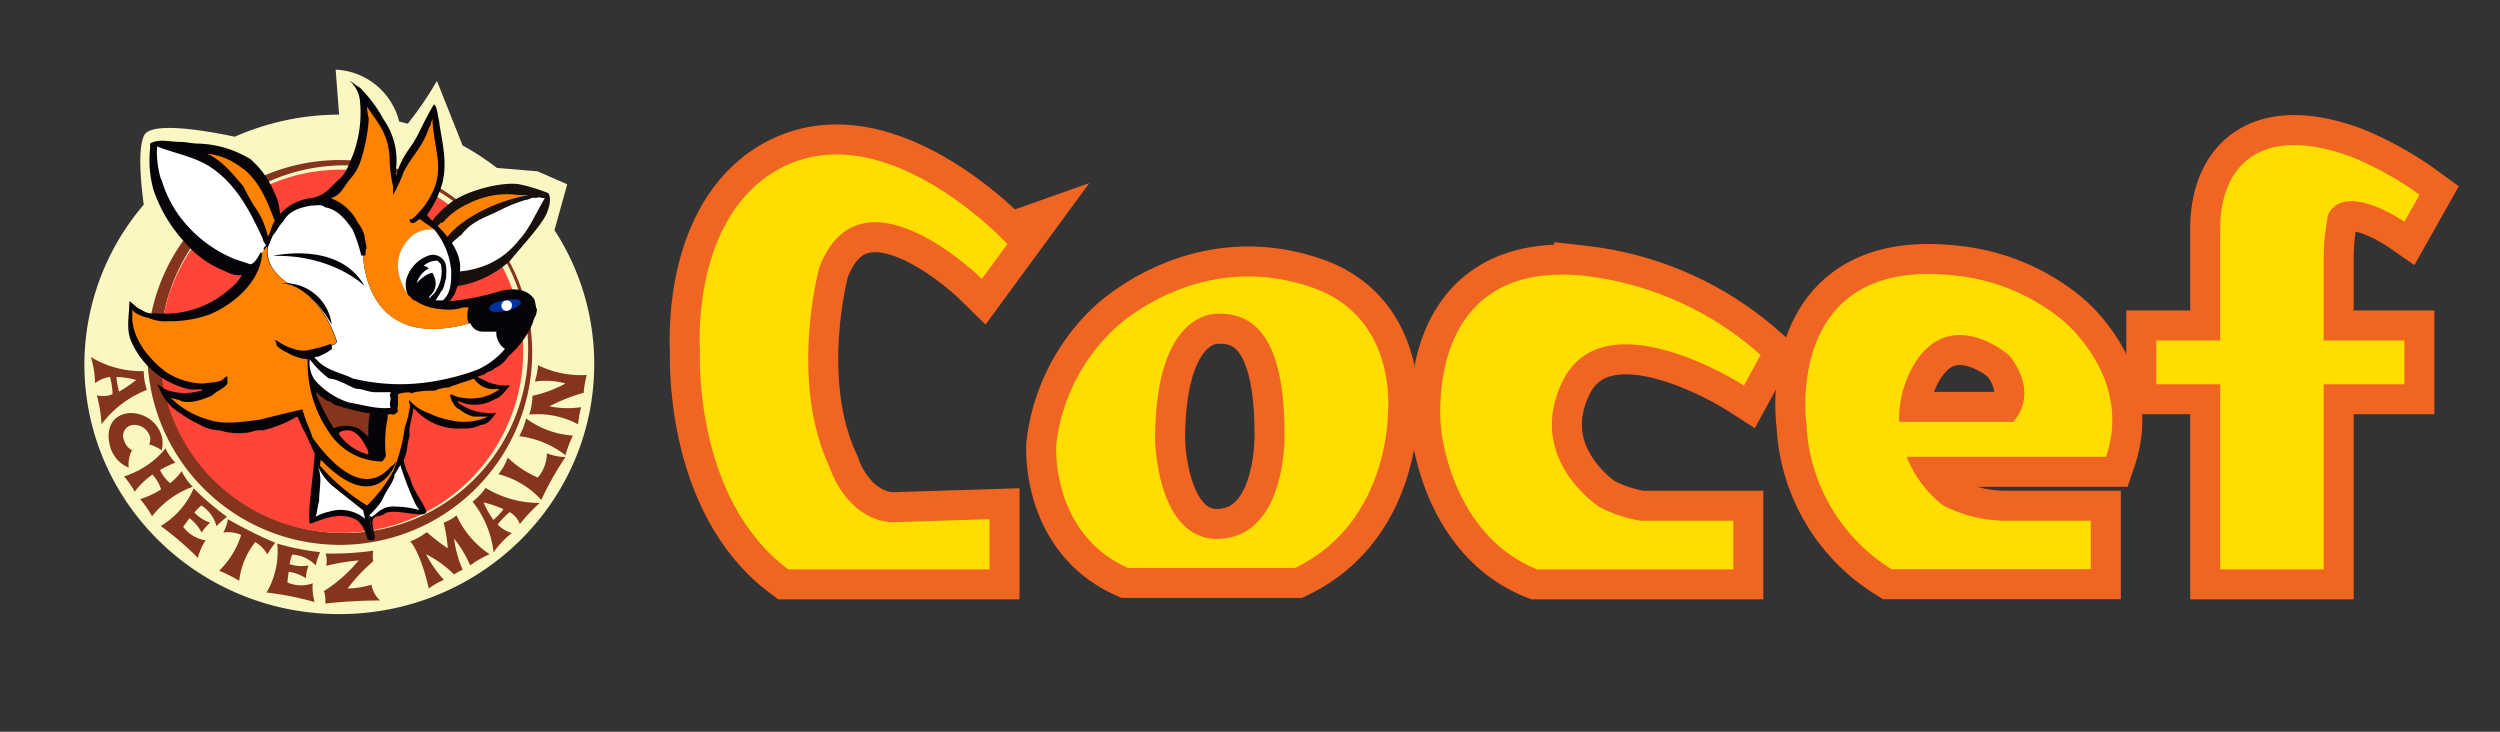 <svg id="Calque_1" data-name="Calque 1" xmlns="http://www.w3.org/2000/svg" viewBox="0 0 291.81 85.41"><rect x="0" y="0" width="291.81" height="85.41" fill="#333333" stroke="none"/><defs><style>.cls-1{fill:#fbf7c3;}.cls-12,.cls-2{fill:none;}.cls-2{stroke:#000;stroke-miterlimit:10;stroke-width:0px;}.cls-3{fill:#84351c;}.cls-4{fill:#f9f6c2;}.cls-5{fill:#ff4438;}.cls-6{fill:#ff8300;}.cls-7{fill:#fff;}.cls-8{fill:#18100d;}.cls-9{fill:#060409;}.cls-10{fill:#0033a1;}.cls-11{fill:#f16522;}.cls-12{stroke:#f16522;stroke-width:7px;}.cls-13{fill:#fd0;}</style></defs><title>logo-mobile</title><path class="cls-1" d="M64.72,26.86l1.49-5.35L62.75,20,58,19.6a29.23,29.23,0,0,0-4-2.61L51,9.44a39.28,39.28,0,0,1-3.41,5l-1-.26a8,8,0,0,0-7.41-6.05l.4,5.25a30.3,30.3,0,0,0-12.18,2.58c-3.06-.66-9.74-1.84-10.57-.17s-.32,6.07-.05,8.1A28.77,28.77,0,0,0,9.85,42.5c0,16.12,13.32,29.18,29.76,29.18S69.36,58.62,69.36,42.5A28.64,28.64,0,0,0,64.72,26.86Z"/><path class="cls-2" d="M64.72,26.86l1.49-5.35L62.75,20,58,19.6a29.23,29.23,0,0,0-4-2.61L51,9.44a39.28,39.28,0,0,1-3.41,5l-1-.26a8,8,0,0,0-7.41-6.05l.4,5.25a30.3,30.3,0,0,0-12.18,2.58c-3.06-.66-9.74-1.84-10.57-.17s-.32,6.07-.05,8.1A28.77,28.77,0,0,0,9.85,42.5c0,16.12,13.32,29.18,29.76,29.18S69.36,58.62,69.36,42.5A28.64,28.64,0,0,0,64.72,26.86Z"/><path class="cls-3" d="M17.2,41.14A22.46,22.46,0,1,0,39.66,18.68,22.48,22.48,0,0,0,17.2,41.14"/><path class="cls-4" d="M19.09,40.61a21.2,21.2,0,1,0,21.2-21.2,21.2,21.2,0,0,0-21.2,21.2"/><path class="cls-4" d="M18.73,40.7A21.46,21.46,0,1,0,40.19,19.3,21.46,21.46,0,0,0,18.73,40.7"/><path class="cls-5" d="M18.67,41a21.2,21.2,0,1,0,21.2-21.2A21.2,21.2,0,0,0,18.67,41"/><path class="cls-3" d="M11.86,49.53a18.66,18.66,0,0,0-.55-3.4A2.72,2.72,0,0,0,13.14,46a9.12,9.12,0,0,0-.29-2,3.69,3.69,0,0,0-1.76.73,10.48,10.48,0,0,0-.49-3.06,11.38,11.38,0,0,0,6.18,1.65,7.1,7.1,0,0,0,.36,2.19,12.17,12.17,0,0,0-5.28,4M13.59,44a9.35,9.35,0,0,0,.3,1.71,14.25,14.25,0,0,0,2-1.36A9.69,9.69,0,0,0,13.59,44Z"/><path class="cls-3" d="M15.39,52.58a3.66,3.66,0,0,0-.37,2,3.7,3.7,0,0,1-2.21-2.65c-.39-1.54,0-3.35,2.06-3.69a3.74,3.74,0,0,1,4,2.65,3.42,3.42,0,0,1,0,1.68,4.42,4.42,0,0,0-1.46-.69,1.44,1.44,0,0,0,.09-.93,1.92,1.92,0,0,0-2-1.35,1.28,1.28,0,0,0-1,1.84,1.78,1.78,0,0,0,1,1.15"/><path class="cls-3" d="M22.49,56.82a10.64,10.64,0,0,0-4.74,3.44,12.53,12.53,0,0,0-1.39-2,10.28,10.28,0,0,0,2.44-1.13,4.64,4.64,0,0,0-1-1.74,9,9,0,0,0-2.07,2,10.68,10.68,0,0,0-1.25-1.78,10.2,10.2,0,0,0,4.84-3.27A5.62,5.62,0,0,0,20.48,54a12.58,12.58,0,0,0-1.8.86,4.37,4.37,0,0,0,1.18,1.54A7.46,7.46,0,0,0,21.21,55a6.6,6.6,0,0,0,1.28,1.81"/><path class="cls-3" d="M24,63.07a6.43,6.43,0,0,0-.9,2.05,35.1,35.1,0,0,0-4.34-3.72A9.39,9.39,0,0,0,22.61,57a31.24,31.24,0,0,0,3.89,3.33,9.21,9.21,0,0,0-1.23,1.09A4.12,4.12,0,0,0,23.51,59a5.74,5.74,0,0,0-.82.82A4.29,4.29,0,0,0,24.53,61a6.4,6.4,0,0,0-1,1.15,4.91,4.91,0,0,0-1.41-1.66c-.37.48-.67.9-.74,1A4,4,0,0,0,24,63.07"/><path class="cls-3" d="M31.2,64.71a3.69,3.69,0,0,0-1.41-1.43,8.93,8.93,0,0,0-1.87,4.51,15.94,15.94,0,0,0-2.34-1.17,10,10,0,0,0,2.57-4.18,3.77,3.77,0,0,0-2.08-.28,5,5,0,0,0,.53-1.56,51.57,51.57,0,0,0,5.53,2.76,10.61,10.61,0,0,0-.93,1.35"/><path class="cls-3" d="M36.5,68.05a6.43,6.43,0,0,0,.22,2.22,36.23,36.23,0,0,0-5.61-1.11,9.37,9.37,0,0,0,1.25-5.71,29.93,29.93,0,0,0,5,1A9.31,9.31,0,0,0,36.85,66a4.11,4.11,0,0,0-2.74-1.27,5.25,5.25,0,0,0-.31,1.12A4.44,4.44,0,0,0,36,66a5.89,5.89,0,0,0-.3,1.49,5,5,0,0,0-2-.75c-.09.6-.14,1.11-.15,1.25a4,4,0,0,0,3,.08"/><path class="cls-3" d="M38,64.61a34.71,34.71,0,0,0,5.57-.33,3.19,3.19,0,0,0,0,1.23,19.73,19.73,0,0,0-3,3.19,10.86,10.86,0,0,0,2.79-.45,3.26,3.26,0,0,0,1,1.84,60,60,0,0,0-6.4.36A3.27,3.27,0,0,0,37.81,69a17.21,17.21,0,0,0,4.06-3.59,26.08,26.08,0,0,0-3.79.63A2.8,2.8,0,0,0,38,64.61"/><path class="cls-3" d="M52.27,64a19.42,19.42,0,0,0-.48-3,4.94,4.94,0,0,0,1.5-.84,10.81,10.81,0,0,0,3.86,4.53A11.26,11.26,0,0,0,54.88,66,13.29,13.29,0,0,0,53,62.87a13.58,13.58,0,0,0,1,3.63,4.94,4.94,0,0,0-1,.56,12.49,12.49,0,0,0-3.27-2.37,13.91,13.91,0,0,0,2.08,3,8.64,8.64,0,0,0-1.76,1c-.71-3.13-1.63-4.93-2.17-5.49a8.08,8.08,0,0,0,1.94-1.09A20.1,20.1,0,0,0,52.27,64"/><path class="cls-3" d="M63.05,58.66a20.05,20.05,0,0,0-2.37,2.51,2.66,2.66,0,0,0-1.19-1.39,8.9,8.9,0,0,0-1.4,1.44,3.69,3.69,0,0,0,1.65,1,10.34,10.34,0,0,0-2.13,2.26,11.52,11.52,0,0,0-2.45-5.92,7.6,7.6,0,0,0,1.52-1.61,12.14,12.14,0,0,0,6.37,1.76m-5.46,2a9.36,9.36,0,0,0,1.18-1.28,14,14,0,0,0-2.32-.79A9.07,9.07,0,0,0,57.59,60.67Z"/><path class="cls-3" d="M66,53.35a37.38,37.38,0,0,0-2.82,5,10.15,10.15,0,0,0-5-3,7.1,7.1,0,0,0,1.09-1.93,11.67,11.67,0,0,0,3.5,2.32,4.34,4.34,0,0,0,1.06-2.83,6.45,6.45,0,0,0,2.2.44"/><path class="cls-3" d="M66,53.13a11,11,0,0,0-5.4-2.22,7.35,7.35,0,0,0,.8-2.07,10.36,10.36,0,0,0,5.47,2A14.32,14.32,0,0,0,66,53.13"/><path class="cls-3" d="M61.78,48.4a8.41,8.41,0,0,0,.38-2.2A14.23,14.23,0,0,0,66,44.76a8.61,8.61,0,0,0-3.57-.22,8.5,8.5,0,0,0,.37-1.91,11.49,11.49,0,0,0,5.69,1.14,11.22,11.22,0,0,0-.36,2.08,19.82,19.82,0,0,0-4,1.58,11,11,0,0,0,3.7.1,12.42,12.42,0,0,0-.35,2,9.94,9.94,0,0,0-5.73-1.13"/><path class="cls-6" d="M45.2,56.89a4.54,4.54,0,0,1,.2-.8s-1.82,2.62-5.86.8Z"/><path class="cls-7" d="M45.2,57.7a2.87,2.87,0,0,0,.4-.81c.21-.2,0-.4.21-.6l.6-1Z"/><path class="cls-8" d="M50.25,26.18s.2-.8,2.22-2.42,6.47-2.63,8.29-2.22a20.84,20.84,0,0,1,3.23,1c.2.2.41,1-.2,2.42s-3.64,4.65-4.24,5.46a11.94,11.94,0,0,1-6.27,3,29.29,29.29,0,0,0-3-7.28"/><path class="cls-7" d="M63.59,23.15c-1,1.62-1.82,3.64-3,4.85a9.28,9.28,0,0,1-4.65,3.23,10.09,10.09,0,0,1-4.24.41A15.73,15.73,0,0,1,51.26,30c.2-.2.41-.2.41-.4a11.12,11.12,0,0,1,2.22-2.22c1.21-1.62,2.83-2,4.44-2.83a18.23,18.23,0,0,1,3-1.21c.41,0,.81-.41,1.22-.21.4-.2.6,0,1,0"/><path class="cls-6" d="M54.29,25.78a9.41,9.41,0,0,0-3.23,3.64c-.4-.81-.61-1.62-1-2.43a3.48,3.48,0,0,0,1.41-1h.21a8.34,8.34,0,0,1,3-2.22,9.83,9.83,0,0,1,5.86-1h1.21a19.38,19.38,0,0,0-7.48,3"/><path class="cls-9" d="M42,10.22c-.41-.2-.81-.6-1.21-.8A3.51,3.51,0,0,1,42,11.64a14,14,0,0,1-.81,6.46c-.61,1.42-.81,2.23-1.82,3-1,1-1.41,1.62-2.83,2A5.8,5.8,0,0,0,32.67,25a5.41,5.41,0,0,0-.6-2.42,10.58,10.58,0,0,0-2.83-4,12.42,12.42,0,0,0-6.06-1.82c-.81,0-1.42-.2-2.22-.2-1.22,0-2.43-.41-3.44.2v.6a12.73,12.73,0,0,0,.41,4.85,17.08,17.08,0,0,0,3.63,6.06,11.82,11.82,0,0,0,4.85,3.44,3,3,0,0,0,1.82.4,5.41,5.41,0,0,1-1.42,1.62,11.37,11.37,0,0,1-8.68,2.83,2.15,2.15,0,0,1-1.62-.41c-.6-.2-.81-.6-1.41-1,0,1.62-.41,3.24.2,4.65a9.74,9.74,0,0,0,6.87,5.66h1.41c0,.2-.2.2-.4.2a6.24,6.24,0,0,1-3.84-.2c-.41-.2-.61-.41-1-.61l.4.81A5.67,5.67,0,0,0,21,48.21a14.73,14.73,0,0,0,2.42,1.41,4.65,4.65,0,0,0,2.22.61,7.51,7.51,0,0,0,3.64.2,3,3,0,0,1,1.41-.2,14.14,14.14,0,0,0,4-1.62A8.83,8.83,0,0,1,35.3,50c-.2-.6,1.21,2.43,1.41,2.63.21.61-1.12,8.73-.43,8.48,1.58-.56,3.28-1.34,5.09-.56,1.11.47,1.54,2.4,1.54,2.4s1.07.55.79-.57c-.67-2.71.37-1.82,1.17-2.4,1-.73,4.3.49,4.86-.11.31-.33-1.47-2.49-1.8-3.85-.11-.44-1.09-2.19-.68-2.6.4-1.21.17-1.19.58-2.61-.2-1,.4-2.22.4-3.23a.2.2,0,0,0,.2.2A6.77,6.77,0,0,0,54.09,50a3.67,3.67,0,0,0,2-.4c.81,0,1.42-.81,1.82-1.41h-.2A6.23,6.23,0,0,1,53.48,47v-.2a4.45,4.45,0,0,0,4.25-.2c.8-.2,1.21-1,1.82-1.62a5.59,5.59,0,0,1-2.63-.4L55.71,44c.4-.2.81-.2,1.21-.6a1.49,1.49,0,0,0,.81-.41,3.54,3.54,0,0,0,1.61-1.41,10.44,10.44,0,0,0,2.83-3.84,3.23,3.23,0,0,1,.41-1c0-.2.2-.61,0-.81a8.54,8.54,0,0,0-.21-1c-1-1.41-2.62-1.21-3.84-1a29.55,29.55,0,0,1-5.85,1.21h-.21a3.12,3.12,0,0,0,.81-1.41,7.27,7.27,0,0,0,.41-3c-.41-3-3.84-5.25-3.84-5.66a11.55,11.55,0,0,0,1.82-3.84c.6-2.62-.21-5.25-.41-7.07-.2-.81-.2-1.61-.6-2-.61,1-1.22,2.22-1.82,3.44-1,2-1.62,2-2.63,4.85v-.61a8.28,8.28,0,0,0-1.41-5.86A16.24,16.24,0,0,0,42,10.22"/><path class="cls-7" d="M31.06,28.61a1.56,1.56,0,0,1-.41-.81c-1.41-3-3-6.26-6.06-8.28-1.82-1.22-4.24-1.62-6.26-2.43a11.32,11.32,0,0,0,.4,3.64c.2.4.41,1.21.61,1.62A13.37,13.37,0,0,0,21.56,26a15.15,15.15,0,0,0,5.86,4.25l1.82.6c.61-.2.81-.81,1.21-1.41l.2.2c0-.2,0-.2.21-.41-.21-.2,0-.4.2-.6"/><path class="cls-7" d="M33.68,33.05c4.25,1.62,5.66,6.87,5.66,6.87-.2.21-.4.41-.6.41v.4a5.15,5.15,0,0,1-1.42.81c-.2.2-.4,0-.61.2l.61.61c1.21,1,2.63,1.21,3.84,1.82a23.07,23.07,0,0,0,9.09.4,27.44,27.44,0,0,0,5.46-1.41,9.18,9.18,0,0,0,3.23-2.43h0a2.36,2.36,0,0,1-1-2.22v.2H56.31a1.51,1.51,0,0,1-1.41-1c-10.71,3-12.33-4.85-12.53-7.88h-.2a18,18,0,0,0-1-3c-.81-1.21-1.82-2.42-3.23-2.63-.41-.4-1-.2-1.62-.2-1.21.2-2.63.61-3.23,1.82-.61.61-.81,1.21-1.21,1.62-.21.4-.41,1-.61,1.41-.4,2.63,2.42,4.24,2.42,4.24"/><path class="cls-6" d="M28.43,19.72c2,1.62,2.83,4,3.64,6.06-.41.61-.41,1.21-.81,1.82A9.58,9.58,0,0,0,29.64,24a23.18,23.18,0,0,1-1.21-2.22c-1.21-1.41-2.42-3-4.24-3.84a8,8,0,0,1,4.24,1.82"/><path class="cls-7" d="M51.46,30.83a4.23,4.23,0,0,1-.8,3.44l-.61.6a.7.7,0,0,1,.2-.4,1.89,1.89,0,0,0,.41-2.22c-.21-.61-.81-1.22-1.22-1.22a2.32,2.32,0,0,1,1.62-.6l.4.4"/><path class="cls-9" d="M61.57,34.67a3.45,3.45,0,0,1,.2,1.41c0,1.22-.81,2-1.42,3-.4.41-.6,1.22-1.21,1-.4-.21-.4-.41-.61-.61,0-.61,0-1.42.61-1.82-.2-.2-.2-.2-.2-.4a2.64,2.64,0,0,1-2.63.6c-.4-.2-.81-.4-.81-1a1.89,1.89,0,0,1,.41-1.41,8.06,8.06,0,0,0,1.62-.61,2.84,2.84,0,0,1,1.21-.4,6.56,6.56,0,0,1,2.83.2"/><path class="cls-7" d="M38.33,44.17a3.8,3.8,0,0,1,1.42.4c.6.2,1.21.61,1.81.81.81,0,1.42.4,2.23.4H45.6c0,.2-.2.41,0,.61,0,.4-.2.81,0,1.21-1.61.2-3.43-.4-4.84-.61a8.81,8.81,0,0,1-4-2.62,3.43,3.43,0,0,1-.6-2.43,11.44,11.44,0,0,0,2.22,2.23"/><path class="cls-3" d="M38.13,46.79a1,1,0,0,1,.81.41,28.24,28.24,0,0,0,3.84,1h.4A13.39,13.39,0,0,0,43,51a5.94,5.94,0,0,0-1.21-1,3.48,3.48,0,0,0-2.83,0,27.12,27.12,0,0,1-1.82-3.43,1.23,1.23,0,0,1-.2-.81,5.15,5.15,0,0,0,1.21,1"/><path class="cls-5" d="M42.78,52.25a1.2,1.2,0,0,1,.2.8,6,6,0,0,1-3.44-2.42c.21-.4.81-.4,1.22-.4,1,.2,1.61,1.21,2,2"/><path class="cls-6" d="M45,53.26c0,.2-.4.6-.4.6a7.4,7.4,0,0,1-6.07-3.23,14.24,14.24,0,0,1-2.62-8.69,5.69,5.69,0,0,1-2.43-.81,4.22,4.22,0,0,1-1.21-.8.75.75,0,0,0-.2-.61h.2a6.18,6.18,0,0,0,2,1,3.45,3.45,0,0,0,1.41.2,17.06,17.06,0,0,0,3-.8v.2c.2,0,.4-.2.6-.41,0,0-1.41-5.25-5.66-6.87,0,0-2.82-1.61-2.42-4.24-.2,0-.2.2-.4.4h0c-.21.21-.21.21-.21.41-.2,3.23-3.23,5.86-6.06,7.07a13.47,13.47,0,0,1-4.85.81,5,5,0,0,1-2.42-.41c-.41,0-1.82-.6-1.82-1V37.3c.2,2.42,1.82,4.44,3.84,6.06a8.26,8.26,0,0,0,4.44,1.41c1-.2,2,0,2.63-.81h.2v.81c-.4.61-1.21.81-1.82,1.42-1,.4-2.42,1-3.63.6-.41-.2-.81-.2-1.21-.4A10,10,0,0,0,24.39,49c1.82.61,4,.21,5.86,0,1.62-.4,3.23-.8,5-1.21.2,0,0,.2.2.41.2,1,.81,2,1,2.82.2.61.81,2,1,2.63l-.11.69A23.56,23.56,0,0,0,42.84,59a16.67,16.67,0,0,0,3-3.9,19.85,19.85,0,0,0,1.41-5.26c.2-.4.2-.81.41-1.21,0-.4.2-1,.2-1.41-.2-.21,0-.41-.2-.41a.2.2,0,0,0,.2-.2v.2a5.23,5.23,0,0,0,2.22,1.42,8.71,8.71,0,0,0,2.42.8,6.74,6.74,0,0,0,4.45-.4H55.3a4,4,0,0,1-1.61-.81,1.53,1.53,0,0,1-.81-.81c-.2-.2-.2-.6-.41-.8l.21-.21a2.73,2.73,0,0,0,1.21.41,5.68,5.68,0,0,0,4.44-1h-1a2.72,2.72,0,0,1-2-1.21l-1.82.6c-.4.2-.8.2-1,.41a4.83,4.83,0,0,0-1.81.4,10,10,0,0,0-2.43.2.28.28,0,0,1-.4,0,3.5,3.5,0,0,0-1.42.2V47.4c-.2.4.21.6-.2.81-.4.4-.4,0-1,.2v.4a13.58,13.58,0,0,0-.2,4.45"/><path class="cls-10" d="M60.76,35.28c.2.2-.61.8-1.62,1s-2,.2-2-.21c-.2-.4.61-.8,1.62-1,1.21-.2,2-.2,2,.21"/><path class="cls-7" d="M59.75,35.68a.61.61,0,1,1-.61-.61.54.54,0,0,1,.61.61"/><path class="cls-7" d="M50.25,31.23a2.86,2.86,0,0,0-1.61,1.82s1.21-1.41,2.22-1.21l-.61-.61"/><path class="cls-6" d="M54.7,37.7a2.71,2.71,0,0,1,0-1.82h-.61a5.75,5.75,0,0,1-2.63.2,6,6,0,0,1-3-1c-.4,0-.4-.4-.8-.6h0c-.61-1-2.63-4.24.6-7.07a3.89,3.89,0,0,1,2.43-.61c-.41-.4-1.22-.81-1.62-1.21-.4,0-.61.6-1,.4-.2,0-.2,0-.2-.2-.2-.2,0-.2.2-.2a9.39,9.39,0,0,0,2.63-3.64c1-2.62,0-4.65-.21-7.68v-.4c-.2.4-.2.81-.4,1-.81,2.42-1.82,3-3,5.25a15.06,15.06,0,0,1-1.21,2.63v-1a15.1,15.1,0,0,1-.41-3.44c-.2-2.82-1.41-4-2.62-5.85a5.38,5.38,0,0,0,.2,1.41,20.3,20.3,0,0,1-1,5.05,5.78,5.78,0,0,1-1.21,2c-.81,1-1,1.82-2.23,2.22A5.65,5.65,0,0,1,41.77,26a4.11,4.11,0,0,1,.8,1.62c0,.4.21,1,.21,1.41-.21.2,0,.61-.21.81h-.2c.2,3,1.82,10.91,12.53,7.88h-.2"/><path class="cls-7" d="M48.23,27.4c-3.23,2.83-1.21,6.06-.6,7.07a2.82,2.82,0,0,1-.21-1.82,4.14,4.14,0,0,1,2.63-2.83,1.57,1.57,0,0,1,1.62.41c.6.6.4,1.61.4,2.22-.2.6-.2,1.21-.61,1.61-.2.41-.4.61-.6,1h.81c1-.8,1-2.22,1-3.43a8.65,8.65,0,0,0-2-4.85,3.89,3.89,0,0,0-2.43.61"/><path class="cls-9" d="M36.71,52.85c-.2-.2-.4-1-.6-1.21,0,0-.41-1.62-.2-1.41,1.41,2.22,6.06,8.48,9.69,4.24a1.47,1.47,0,0,0,.61-.61c.2-.2-2.22,7.28-9.5-1"/><path class="cls-7" d="M42.38,59.55l.23,1a4.45,4.45,0,0,0-4.15-.84,5.65,5.65,0,0,0-1.62.61c.21-.61.21-1.21.41-1.82,0-1.61.42-2.66-.18-4.17a6.56,6.56,0,0,0,2,2.6l3.27,2.6"/><path class="cls-7" d="M43.71,64.38l-.6-4.24a10.2,10.2,0,0,0,1.41-1.62,15.63,15.63,0,0,1,1-1.82,3.13,3.13,0,0,0,.41-.81c.2-.2,0-.4.2-.6l.6-1a33.8,33.8,0,0,0,1.82,4.65l.41.6a10.38,10.38,0,0,0-2.63-.4c-1.82-.2-2.42,1-3,1.21l-.2-.2Z"/><path class="cls-9" d="M42.54,33.37s-3.68-3.69-10.7-3.5c0,0,7.69-1.83,10.7,3.5"/><path class="cls-9" d="M38.72,37.9s-2.58-4.85-6-4.82a5.51,5.51,0,0,1,6,4.82"/><path class="cls-11" d="M117.67,28.51l-3.09,4.11s-14.14-14.12-19-1.34c0,0-3.49,13.15,1.3,23.34,0,0,1.71,5.81,7,6.25l11.63-.35v6H92.07C80.93,58.19,81.66,40.94,81.66,40.94s-1-14.22,8.13-20.48c12.52-8.57,27.88,8.05,27.88,8.05"/><path class="cls-12" d="M117.61,28.46l-3,4.09s-14.21-14-19-1.25c0,0-3.56,13.14,1.24,23.27,0,0,1.77,5.86,7.1,6.39l11.55-.36v5.86H92c-11.18-8.34-10.3-25.57-10.3-25.57s-1.06-14.21,8-20.42c12.61-8.53,27.88,8,27.88,8Z"/><path class="cls-11" d="M149.93,50.66s.35,12.08-7.82,12.25c-7.1,0-7.28-11.54-7.28-11.54,0-15.81,7.64-14.74,7.64-14.74,5.86,0,7.46,6.39,7.46,14ZM162,48.17s1.25-11-8.7-14.56c-13.49-4.79-23.26,4.8-23.26,4.8a22,22,0,0,0-6.75,13.49s-.71,10.3,8.35,14.39h19.53C162.18,61,162,48.17,162,48.17"/><path class="cls-12" d="M149.93,50.66s.35,12.08-7.82,12.25c-7.1,0-7.28-11.54-7.28-11.54,0-15.81,7.64-14.74,7.64-14.74,5.86,0,7.46,6.39,7.46,14ZM162,48.17s1.25-11-8.7-14.56c-13.49-4.79-23.26,4.8-23.26,4.8a22,22,0,0,0-6.75,13.49s-.71,10.3,8.35,14.39h19.53C162.18,61,162,48.17,162,48.17Z"/><path class="cls-11" d="M205.51,41.43,203.56,45S187,34.32,182.25,44.8c-4.08,8.88,4.44,14.38,4.44,14.38a16.34,16.34,0,0,0,4.79,1.6h10.84v5.68H179.41c-10.12-4.08-11.19-16.34-11.19-16.34s-2.49-19.88,16.69-17.93a37.31,37.31,0,0,1,20.6,9.24"/><path class="cls-12" d="M205.51,41.43,203.56,45S187,34.32,182.25,44.8c-4.08,8.88,4.44,14.38,4.44,14.38a16.34,16.34,0,0,0,4.79,1.6h10.84v5.68H179.41c-10.12-4.08-11.19-16.34-11.19-16.34s-2.49-19.88,16.69-17.93a37.31,37.31,0,0,1,20.6,9.24Z"/><path class="cls-11" d="M234.46,41.43s3.73,4.08.53,7.81H221.68a12.43,12.43,0,0,1,1.77-6.75c4.26-6.93,11-1.06,11-1.06Zm11.37,11.89c3.19-9.41-5.15-16-5.15-16a23.48,23.48,0,0,0-12.43-5.15c-20.07-2.31-17.41,17.22-17.41,17.22v-.53a21,21,0,0,0,9.95,17.58h23.26V60.78H233.93A16,16,0,0,1,226.82,59a13.33,13.33,0,0,1-4.26-5.68h23.27"/><path class="cls-12" d="M234.46,41.43s3.73,4.08.53,7.81H221.68a12.43,12.43,0,0,1,1.77-6.75c4.26-6.93,11-1.06,11-1.06Zm11.37,11.89c3.19-9.41-5.15-16-5.15-16a23.48,23.48,0,0,0-12.43-5.15c-20.07-2.31-17.41,17.22-17.41,17.22v-.53a21,21,0,0,0,9.95,17.58h23.26V60.78H233.93A16,16,0,0,1,226.82,59a13.33,13.33,0,0,1-4.26-5.68Z"/><path class="cls-11" d="M259.15,26.7c0-7.09,4.44-12.37,15.27-8.41a38.24,38.24,0,0,1,8,4.45l-1.77,3.14s-6.93-4.79-8.89-.83a25.54,25.54,0,0,0-.53,5.12v9.57h9.42v5.11h-9.42V66.46H259.15V44.85h-7.46V39.74h7.46v-13"/><path class="cls-12" d="M259.15,26.7c0-7.09,4.44-12.37,15.27-8.41a38.24,38.24,0,0,1,8,4.45l-1.77,3.14s-6.93-4.79-8.89-.83a25.54,25.54,0,0,0-.53,5.12v9.57h9.42v5.11h-9.42V66.46H259.15V44.85h-7.46V39.74h7.46v-13Z"/><path class="cls-13" d="M117.61,28.46l-3,4.09s-14.21-14-19-1.25c0,0-3.56,13.14,1.24,23.27,0,0,1.77,5.86,7.1,6.39l11.55-.36v5.86H92c-11.18-8.34-10.3-25.57-10.3-25.57s-1.06-14.21,8-20.42c12.61-8.53,27.88,8,27.88,8"/><path class="cls-13" d="M149.93,50.66s.35,12.08-7.82,12.25c-7.1,0-7.28-11.54-7.28-11.54,0-15.81,7.64-14.74,7.64-14.74,5.86,0,7.46,6.39,7.46,14ZM162,48.17s1.25-11-8.7-14.56c-13.49-4.79-23.26,4.8-23.26,4.8a22,22,0,0,0-6.75,13.49s-.71,10.3,8.35,14.39h19.53C162.18,61,162,48.17,162,48.17"/><path class="cls-13" d="M205.51,41.43,203.56,45S187,34.32,182.25,44.8c-4.08,8.88,4.44,14.38,4.44,14.38a16.34,16.34,0,0,0,4.79,1.6h10.84v5.68H179.41c-10.12-4.08-11.19-16.34-11.19-16.34s-2.49-19.88,16.69-17.93a37.31,37.31,0,0,1,20.6,9.24"/><path class="cls-13" d="M234.46,41.43s3.73,4.08.53,7.81H221.68a12.43,12.43,0,0,1,1.77-6.75c4.26-6.93,11-1.06,11-1.06Zm11.37,11.89c3.19-9.41-5.15-16-5.15-16a23.48,23.48,0,0,0-12.43-5.15c-20.07-2.31-17.41,17.22-17.41,17.22v-.53a21,21,0,0,0,9.95,17.58h23.26V60.78H233.93A16,16,0,0,1,226.82,59a13.33,13.33,0,0,1-4.26-5.68h23.27"/><path class="cls-13" d="M259.15,26.7c0-7.09,4.44-12.37,15.27-8.41a38.24,38.24,0,0,1,8,4.45l-1.77,3.14s-6.93-4.79-8.89-.83a25.54,25.54,0,0,0-.53,5.12v9.57h9.42v5.11h-9.42V66.46H259.15V44.85h-7.46V39.74h7.46v-13"/></svg>
